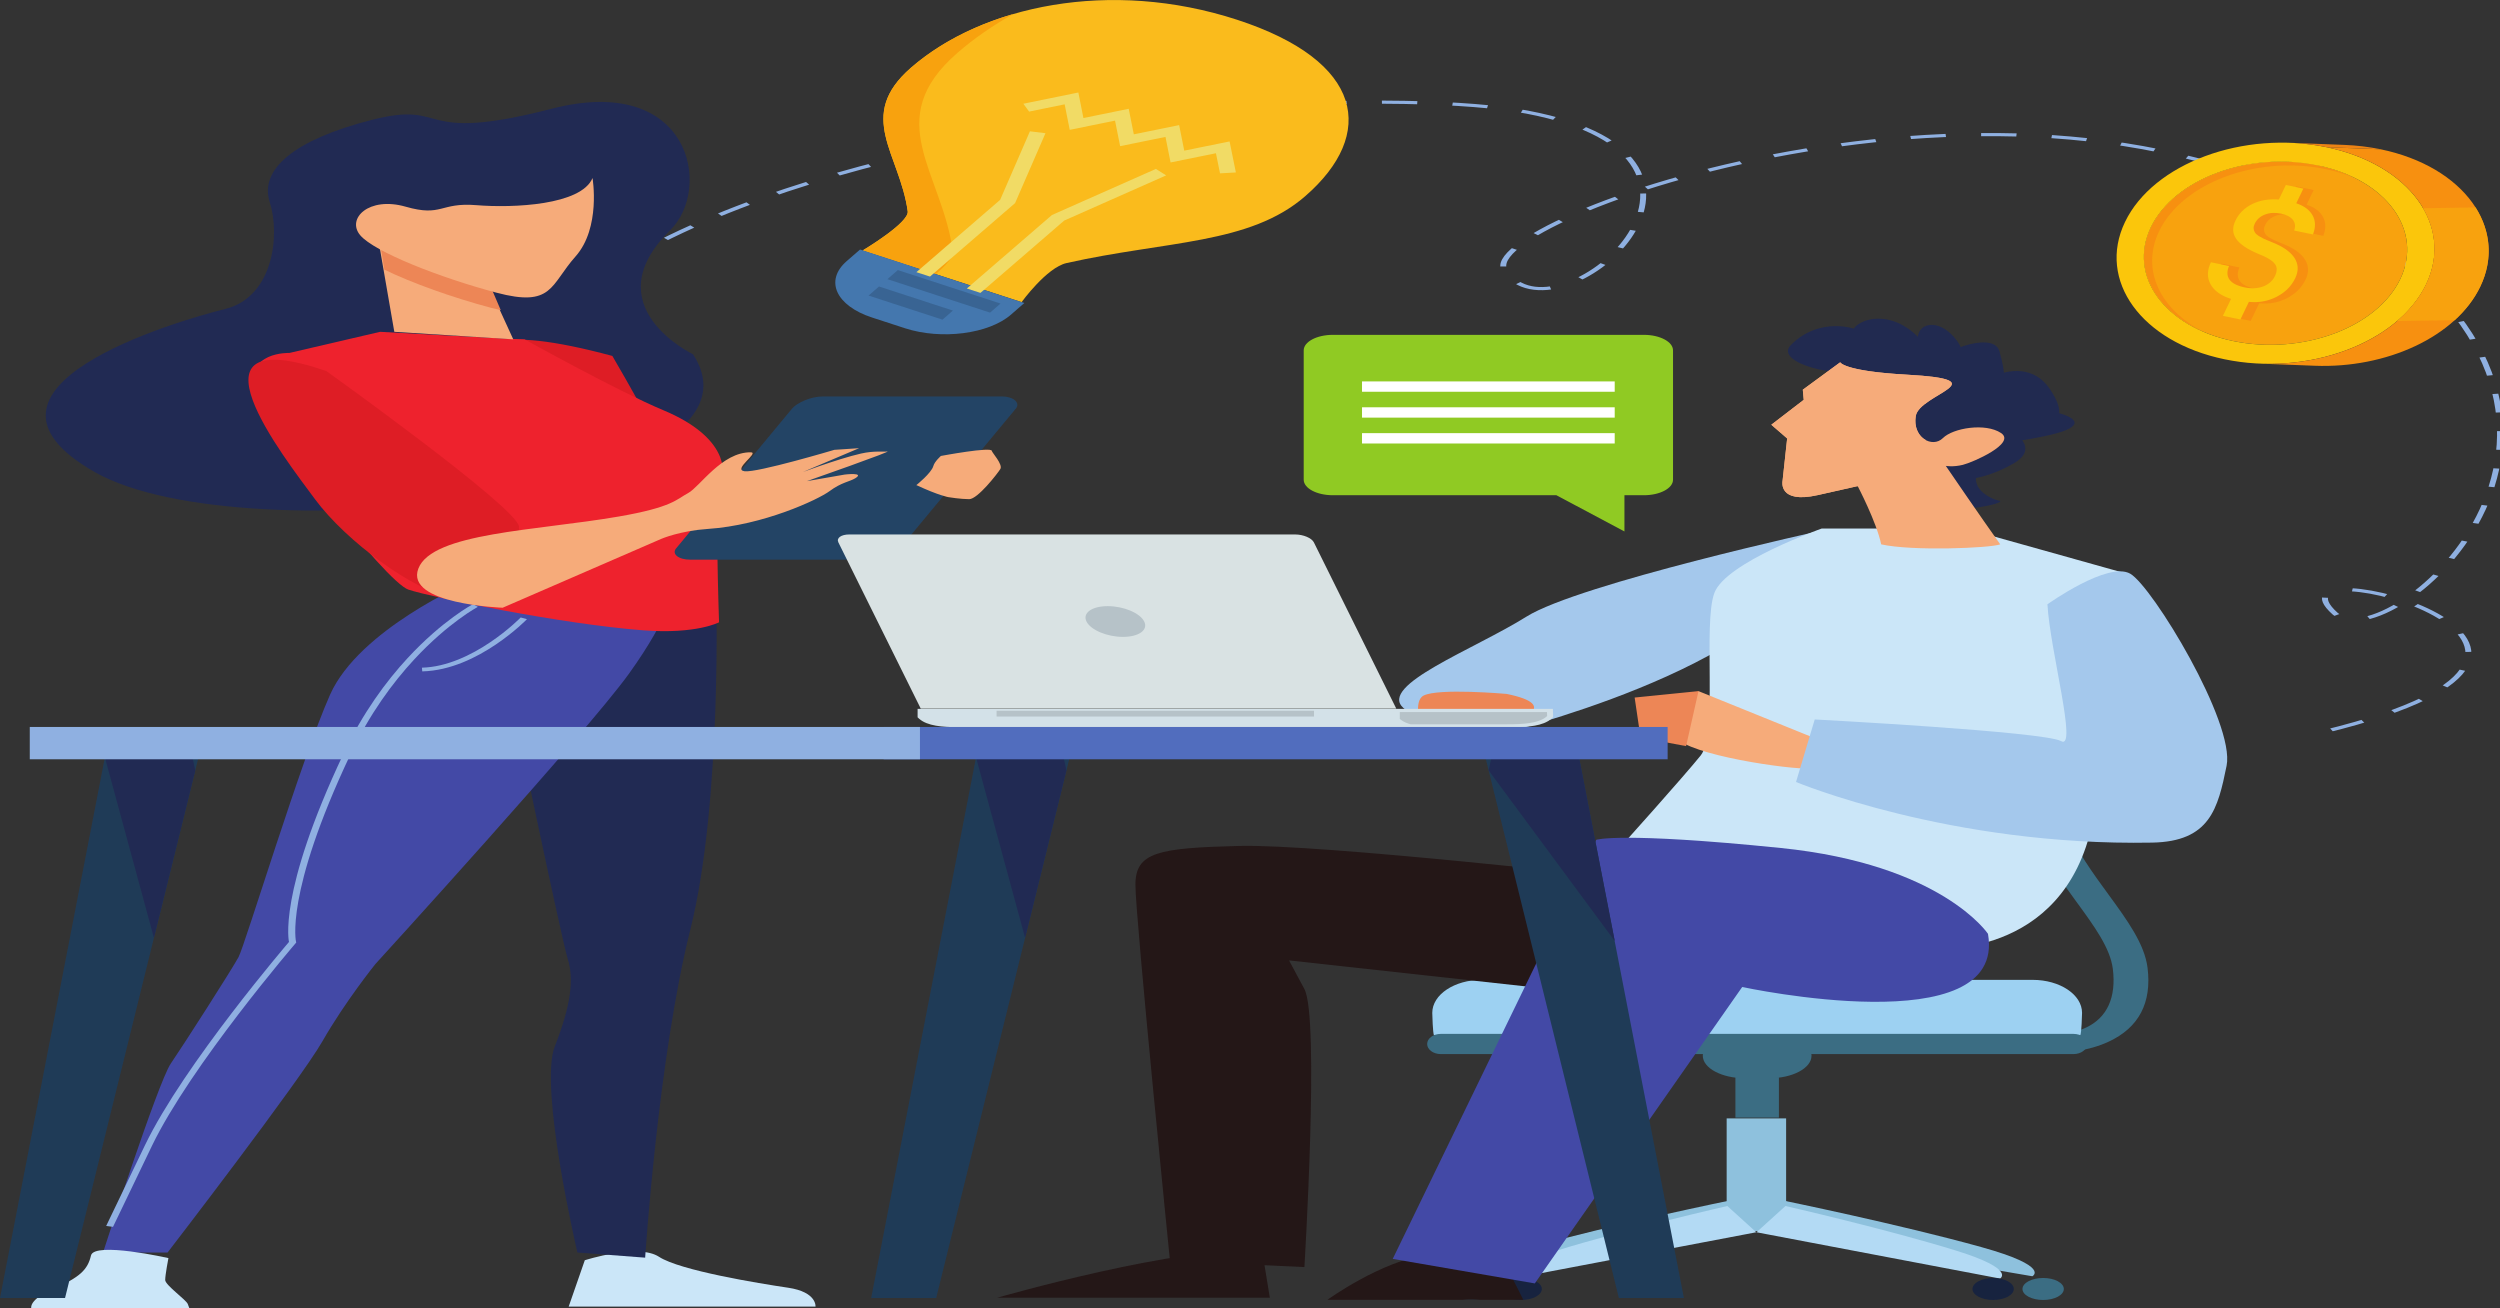 <?xml version="1.0" encoding="UTF-8"?>
<svg xmlns="http://www.w3.org/2000/svg" xmlns:xlink="http://www.w3.org/1999/xlink" width="1200px" height="628px" viewBox="0 0 1200 628" version="1.1">
<rect x="0" y="0" width="1200" height="628" fill="#333333" stroke="none"/>
<g id="surface1">
<path style="fill:none;stroke-width:23.148;stroke-linecap:butt;stroke-linejoin:miter;stroke:rgb(56.078%,69.02%,88.235%);stroke-opacity:1;stroke-dasharray:137.987,137.987;stroke-miterlimit:10;" d="M 2031.565 4566.575 C 701.909 8555.528 5071.983 9151.841 5958.674 8833.859 C 6929.159 8485.781 6071.839 7097.411 5871.893 7664.582 C 5744.265 8026.514 7867.792 9493.768 9148.431 8032.127 C 10429.103 6570.487 9320.754 4777.309 9112.734 5130.045 C 8796.635 5666.045 10513.913 4875.779 8998.679 4226.439 " transform="matrix(0.123,0,0,-0.065,0,628)"/>
<path style=" stroke:none;fill-rule:nonzero;fill:rgb(79.608%,90.196%,97.255%);fill-opacity:1;" d="M 280.703 604.914 L 272.961 627.176 L 391.449 627.176 C 391.449 627.176 392.227 620.168 378.285 618.105 C 364.344 616.043 326.398 609.859 316.328 603.266 C 306.262 596.668 280.703 604.914 280.703 604.914 "/>
<path style=" stroke:none;fill-rule:nonzero;fill:rgb(12.941%,16.471%,32.549%);fill-opacity:1;" d="M 277.148 601.203 C 277.148 601.203 258.562 522.047 266.305 502.258 C 274.051 482.469 275.598 470.102 272.5 460.207 C 269.402 450.312 243.629 326.688 243.629 326.688 L 323.613 282.109 L 343.75 282.109 C 343.75 282.109 346.848 384.352 331.359 446.191 C 315.871 508.031 309.676 603.676 309.676 603.676 Z M 277.148 601.203 "/>
<path style=" stroke:none;fill-rule:nonzero;fill:rgb(26.275%,28.627%,65.098%);fill-opacity:1;" d="M 224.484 279.637 C 224.484 279.637 172.375 302.109 158.434 333.441 C 144.496 364.773 117.609 453.613 114.512 459.383 C 111.414 465.156 88.18 501.434 81.984 510.504 C 75.789 519.574 49.457 601.203 49.457 601.203 L 80.438 601.203 C 80.438 601.203 143.941 518.75 154.785 499.785 C 165.625 480.82 180.188 462.742 180.188 462.742 C 180.188 462.742 281.793 351.371 301.93 323.336 C 322.066 295.301 323.613 282.109 323.613 282.109 Z M 224.484 279.637 "/>
<path style=" stroke:none;fill-rule:nonzero;fill:rgb(79.608%,90.196%,97.255%);fill-opacity:1;" d="M 80.844 603.883 C 80.844 603.883 79.293 611.922 79.293 614.395 C 79.293 616.867 89.363 623.879 90.137 625.938 L 90.91 628 L 15.016 628 C 15.016 628 13.465 623.879 25.855 618.52 C 38.25 613.16 42.121 609.449 43.668 602.645 C 45.219 595.844 80.844 603.883 80.844 603.883 "/>
<path style="fill:none;stroke-width:27.521;stroke-linecap:butt;stroke-linejoin:miter;stroke:rgb(56.078%,69.02%,88.235%);stroke-opacity:1;stroke-miterlimit:10;" d="M 1855.142 5189.939 C 1855.142 5189.939 1738.735 5073.554 1602.969 4795.582 C 1519.843 4625.454 1429.502 4394.835 1354.133 4093.335 C 1094.648 3055.55 1141.79 2703.292 1141.79 2703.292 C 1141.79 2703.292 730.2 1796.164 578.921 1200.567 L 427.674 605.031 " transform="matrix(0.123,0,0,-0.065,0,628)"/>
<path style="fill:none;stroke-width:27.521;stroke-linecap:butt;stroke-linejoin:miter;stroke:rgb(56.078%,69.02%,88.235%);stroke-opacity:1;stroke-miterlimit:10;" d="M 2044.216 5095.41 C 2044.216 5095.41 1855.142 4726.73 1647.186 4717.295 " transform="matrix(0.123,0,0,-0.065,0,628)"/>
<path style=" stroke:none;fill-rule:nonzero;fill:rgb(12.941%,16.471%,32.549%);fill-opacity:1;" d="M 332.648 170.051 C 332.648 170.051 284.531 147.051 321.648 110.551 C 342.223 90.316 331.43 35.031 264.832 52.188 C 198.215 69.348 216.266 47.953 178.664 57.496 C 141.035 67.043 124.41 81.391 129.477 97.055 C 134.551 112.711 131.25 142.559 108.125 148.297 C 85.004 154.035 -25.785 186.129 45.609 226.672 C 117.02 267.211 376.648 237.441 332.648 170.051 "/>
<path style=" stroke:none;fill-rule:nonzero;fill:rgb(87.059%,11.373%,14.51%);fill-opacity:1;" d="M 293.934 170.852 C 293.934 170.852 335.609 241.824 333.355 251.184 C 331.105 260.543 317.703 289.348 301.496 284.605 C 285.293 279.863 262.438 252.957 255.512 231.5 C 248.586 210.043 178.375 139.734 293.934 170.852 "/>
<path style=" stroke:none;fill-rule:nonzero;fill:rgb(93.333%,13.333%,17.647%);fill-opacity:1;" d="M 251.789 162.891 C 246.348 162.891 182.453 159.273 182.453 159.273 L 138.949 169.406 C 138.949 169.406 117.199 168.68 122.637 187.496 C 128.074 206.312 185.172 279.406 196.047 283.023 C 206.926 286.645 269.246 299.551 308.887 302.566 C 334.266 304.496 345.141 298.707 345.141 298.707 C 345.141 298.707 342.875 233.09 345.594 230.195 C 348.312 227.301 349.672 209.93 318.402 196.906 C 296.859 187.93 251.789 162.891 251.789 162.891 "/>
<path style=" stroke:none;fill-rule:nonzero;fill:rgb(87.059%,11.373%,14.51%);fill-opacity:1;" d="M 156.621 178.09 C 156.621 178.09 247.707 243.223 249.07 252.629 C 250.43 262.039 234.113 289.539 216.441 286.645 C 198.766 283.75 166.141 259.867 151.184 239.602 C 136.23 219.34 84.57 153.484 156.621 178.09 "/>
<path style=" stroke:none;fill-rule:nonzero;fill:rgb(96.471%,67.059%,47.843%);fill-opacity:1;" d="M 181.113 112.234 L 189.27 159.273 L 246.371 162.891 L 232.773 133.219 Z M 181.113 112.234 "/>
<path style=" stroke:none;fill-rule:nonzero;fill:rgb(92.941%,52.549%,33.725%);fill-opacity:1;" d="M 240.352 148.859 C 238.832 148.543 237.215 148.156 235.473 147.695 C 217.492 142.906 197.77 135.91 184.48 129.414 L 181.113 108.613 L 232.758 131.102 Z M 240.352 148.859 "/>
<path style=" stroke:none;fill-rule:nonzero;fill:rgb(96.471%,67.059%,47.843%);fill-opacity:1;" d="M 284.414 85.457 C 284.414 85.457 288.496 109.34 276.258 123.09 C 264.023 136.84 265.383 147.695 238.191 140.457 C 211.004 133.219 179.734 120.918 172.938 112.957 C 166.141 104.996 177.016 94.141 194.688 99.207 C 212.363 104.273 211.004 97.035 228.676 98.48 C 246.348 99.93 278.977 98.48 284.414 85.457 "/>
<path style=" stroke:none;fill-rule:nonzero;fill:rgb(13.725%,26.667%,39.608%);fill-opacity:1;" d="M 431.938 263.223 C 429.773 265.781 423.227 268.645 417.285 268.645 L 331.367 268.645 C 325.434 268.645 322.371 265.781 324.535 263.223 L 380.234 196.07 C 382.398 193.508 388.961 190.301 394.891 190.301 L 480.812 190.301 C 486.746 190.301 489.809 193.508 487.645 196.07 Z M 431.938 263.223 "/>
<path style=" stroke:none;fill-rule:nonzero;fill:rgb(96.471%,67.059%,47.843%);fill-opacity:1;" d="M 476.086 216.445 C 476.086 214.273 451.633 218.855 451.633 218.855 C 451.633 218.855 448.586 221.531 448.008 223.684 C 447.102 227.059 439.852 232.848 439.852 232.848 C 450.727 237.914 455.258 238.637 455.258 238.637 C 455.258 238.637 461.129 239.602 465.207 239.602 C 469.289 239.602 478.805 227.301 480.164 225.129 C 481.523 222.957 476.086 217.168 476.086 216.445 M 360.379 217.109 C 364.711 217.168 351.461 225.414 357.402 226.203 C 363.352 226.992 400.492 215.922 400.492 215.922 L 412.375 215.129 L 383.223 227.488 C 380.996 228.082 402.105 220.23 413.301 217.699 C 419.73 216.246 424.125 217 425.75 216.715 C 430.203 215.922 387.301 230.949 387.301 230.949 L 405.512 227.785 C 405.512 227.785 415.344 226.598 410.523 229.566 C 407.891 231.184 403.832 231.543 398.262 235.695 C 392.691 239.848 366.32 252.121 339.766 253.887 C 326.391 254.777 317.473 258.629 317.473 258.629 L 241.277 291.711 C 241.277 291.711 194.152 290.074 200.832 272.871 C 207.52 255.672 257.301 254.777 296.863 247.953 C 322.848 243.473 324.723 239.648 330.289 236.684 C 335.863 233.715 346.5 216.926 360.379 217.109 "/>
<path style=" stroke:none;fill-rule:nonzero;fill:rgb(64.314%,78.431%,92.549%);fill-opacity:1;" d="M 875.445 254.422 C 875.445 254.422 757.914 280.191 732.699 295.984 C 707.488 311.777 661.484 328.898 673.594 339.797 C 685.703 350.691 714.953 354.418 723.363 351.57 C 731.777 348.723 869.059 314.883 875.445 254.422 "/>
<path style=" stroke:none;fill-rule:nonzero;fill:rgb(23.137%,42.745%,51.373%);fill-opacity:1;" d="M 983.219 505.578 C 990.52 505.578 1002.035 504.691 1012.129 500.016 C 1026.652 493.293 1032.934 481.332 1030.816 464.48 C 1029.398 453.102 1020.988 441.586 1012.086 429.387 C 997.082 408.867 980.102 385.613 988.98 354.859 L 972.477 353.508 C 962.922 386.617 981.551 412.117 996.5 432.605 C 1005.301 444.648 1012.91 455.055 1014.16 465.066 C 1015.867 478.734 1011.441 488.477 1001.316 493.234 C 991.738 497.746 979.75 496.586 979.246 496.535 L 975.898 505.246 C 976.203 505.277 979.008 505.578 983.219 505.578 "/>
<path style=" stroke:none;fill-rule:nonzero;fill:rgb(55.686%,75.686%,86.667%);fill-opacity:1;" d="M 855.195 576.102 L 838.934 589.305 L 975.52 612.598 C 975.52 612.598 984.648 607.953 951.129 598.625 C 912.117 587.754 855.195 576.102 855.195 576.102 "/>
<path style=" stroke:none;fill-rule:nonzero;fill:rgb(55.686%,75.686%,86.667%);fill-opacity:1;" d="M 830.941 576.102 L 847.199 589.305 L 710.617 612.598 C 710.617 612.598 701.496 607.953 735.012 598.625 C 774.031 587.754 830.941 576.102 830.941 576.102 "/>
<path style=" stroke:none;fill-rule:nonzero;fill:rgb(55.686%,75.686%,86.667%);fill-opacity:1;" d="M 828.797 590.926 L 857.336 590.926 L 857.336 536.832 L 828.797 536.832 Z M 828.797 590.926 "/>
<path style=" stroke:none;fill-rule:nonzero;fill:rgb(70.196%,85.49%,95.686%);fill-opacity:1;" d="M 857.02 578.887 L 843.109 591.484 L 960.023 613.707 C 960.023 613.707 967.832 609.277 939.156 600.371 C 905.742 590 857.02 578.887 857.02 578.887 M 829.125 578.887 L 843.023 591.484 L 726.109 613.707 C 726.109 613.707 718.305 609.277 746.988 600.371 C 780.395 590 829.125 578.887 829.125 578.887 "/>
<path style=" stroke:none;fill-rule:nonzero;fill:rgb(9.02%,13.725%,24.706%);fill-opacity:1;" d="M 946.785 618.715 C 946.785 621.629 951.234 623.988 956.699 623.988 C 962.18 623.988 966.621 621.629 966.621 618.715 C 966.621 615.793 962.18 613.43 956.699 613.43 C 951.234 613.43 946.785 615.793 946.785 618.715 M 720.234 618.715 C 720.234 621.629 724.695 623.988 730.168 623.988 C 735.645 623.988 740.082 621.629 740.082 618.715 C 740.082 615.793 735.645 613.43 730.168 613.43 C 724.695 613.43 720.234 615.793 720.234 618.715 "/>
<path style=" stroke:none;fill-rule:nonzero;fill:rgb(23.137%,42.745%,51.373%);fill-opacity:1;" d="M 970.793 618.715 C 970.793 621.629 975.23 623.988 980.711 623.988 C 986.191 623.988 990.633 621.629 990.633 618.715 C 990.633 615.793 986.191 613.43 980.711 613.43 C 975.23 613.43 970.793 615.793 970.793 618.715 M 696.234 618.715 C 696.234 621.629 700.68 623.988 706.156 623.988 C 711.621 623.988 716.055 621.629 716.055 618.715 C 716.055 615.793 711.621 613.43 706.156 613.43 C 700.68 613.43 696.234 615.793 696.234 618.715 M 832.996 536.461 L 853.875 536.461 L 853.875 517.008 L 832.996 517.008 Z M 832.996 536.461 "/>
<path style=" stroke:none;fill-rule:nonzero;fill:rgb(23.137%,42.745%,51.373%);fill-opacity:1;" d="M 817.336 506.734 C 817.336 512.715 826.457 517.566 837.691 517.566 L 849.18 517.566 C 860.414 517.566 869.531 512.715 869.531 506.734 C 869.531 500.738 860.414 495.895 849.18 495.895 L 837.691 495.895 C 826.457 495.895 817.336 500.738 817.336 506.734 "/>
<path style=" stroke:none;fill-rule:nonzero;fill:rgb(61.569%,81.961%,94.902%);fill-opacity:1;" d="M 688.258 496.824 C 687.773 495.547 687.492 487.547 687.492 486.172 C 687.492 477.422 698.105 470.332 711.219 470.332 L 975.66 470.332 C 988.754 470.332 999.387 477.422 999.387 486.172 C 999.387 487.547 999.105 495.547 998.594 496.824 Z M 688.258 496.824 "/>
<path style=" stroke:none;fill-rule:nonzero;fill:rgb(23.137%,42.745%,51.373%);fill-opacity:1;" d="M 1001.828 501.109 C 1001.828 503.789 998.895 505.965 995.25 505.965 L 691.617 505.965 C 687.973 505.965 685.039 503.789 685.039 501.109 C 685.039 498.434 687.973 496.262 691.617 496.262 L 995.25 496.262 C 998.895 496.262 1001.828 498.434 1001.828 501.109 "/>
<path style=" stroke:none;fill-rule:nonzero;fill:rgb(61.569%,81.961%,94.902%);fill-opacity:1;" d="M 987.027 415.539 C 980.496 415.793 939.051 416.184 931.906 416.23 C 886.527 416.523 847.453 411.988 845.273 406.039 C 836.32 381.32 835.918 355.969 844.102 331.234 C 846.043 325.289 885.703 320.758 932.039 321.059 C 939.312 321.105 981.621 321.496 988.277 321.758 C 974.062 352.586 973.652 384.703 987.027 415.539 "/>
<path style=" stroke:none;fill-rule:nonzero;fill:rgb(23.137%,42.745%,51.373%);fill-opacity:1;" d="M 993.262 321.754 C 998.34 321.785 1001.883 323.07 1001.176 324.621 C 988.543 353.613 988.07 383.688 999.75 412.688 C 1000.395 414.242 996.883 415.523 991.914 415.555 C 986.945 415.594 982.34 414.348 981.715 412.793 C 969.875 383.723 970.23 353.578 982.793 324.516 C 983.48 322.953 988.16 321.719 993.262 321.754 "/>
<path style=" stroke:none;fill-rule:nonzero;fill:rgb(54.902%,76.863%,92.549%);fill-opacity:1;" d="M 995.285 415.492 C 993.945 415.723 984.953 415.898 983.383 415.914 C 973.496 415.98 963.312 411.332 961.348 405.484 C 953.117 381.137 953.312 356.168 961.988 331.816 C 964.047 325.965 974.48 321.328 984.566 321.391 C 986.164 321.406 995.309 321.586 996.68 321.816 C 982.438 352.605 981.973 384.695 995.285 415.492 "/>
<path style=" stroke:none;fill-rule:nonzero;fill:rgb(79.608%,90.196%,97.255%);fill-opacity:1;" d="M 926.938 455.355 C 926.938 455.355 990.535 461.246 1004.359 395.008 C 1018.184 328.77 1022.332 275.781 1022.332 275.781 L 943.527 253.703 L 874.398 253.703 C 874.398 253.703 828.438 269.879 822.906 284.598 C 817.379 299.316 824.629 352.32 816.332 362.625 C 808.039 372.93 777.621 406.785 777.621 406.785 Z M 926.938 455.355 "/>
<path style=" stroke:none;fill-rule:nonzero;fill:rgb(96.471%,67.059%,47.843%);fill-opacity:1;" d="M 874.508 355.719 L 824.477 335.465 L 815.277 331.738 C 815.277 331.738 797.793 344.656 804.094 353.617 C 810.398 362.574 859.734 369.426 868.074 368.848 C 876.414 368.273 874.508 355.719 874.508 355.719 "/>
<path style=" stroke:none;fill-rule:nonzero;fill:rgb(92.941%,52.549%,33.725%);fill-opacity:1;" d="M 784.629 334.824 L 787.465 354.027 L 809.32 358.137 L 815.277 331.738 Z M 723.207 333.082 C 723.207 333.082 690.363 330.16 683.27 333.906 C 678.258 336.555 681.961 348.934 681.961 348.934 C 681.961 348.934 719.012 351.344 723.801 348.691 C 728.59 346.035 749.816 338.52 723.207 333.082 "/>
<path style=" stroke:none;fill-rule:nonzero;fill:rgb(64.314%,78.431%,92.549%);fill-opacity:1;" d="M 982.766 290.066 C 982.766 290.066 1011.855 269.273 1022.508 275.371 C 1033.156 281.469 1072.938 347.051 1068.762 367.59 C 1064.59 388.129 1060.809 403.941 1033.035 404.457 C 936.07 406.258 862.094 375.359 862.094 375.359 L 871.07 345.34 C 871.07 345.34 981.344 351.164 989.332 355.738 C 997.32 360.312 984.016 312.184 982.766 290.066 "/>
<path style=" stroke:none;fill-rule:nonzero;fill:rgb(12.941%,16.471%,31.373%);fill-opacity:1;" d="M 933.121 181.461 C 933.121 181.461 900.324 183.473 889.676 176.977 C 879.039 170.484 909.312 172.168 895.977 177.195 C 882.637 182.219 851.766 174.062 859.422 165.848 C 867.086 157.629 879.652 153.957 892.266 158.492 C 904.875 163.027 894.922 165.867 890.016 161.32 C 885.117 156.773 903.219 145.227 919.926 161.008 C 936.629 176.789 928.152 178.16 922.152 167.629 C 916.156 157.102 928.422 150.195 938.531 162.52 C 948.637 174.852 934.531 181.234 930.613 175.711 C 926.691 170.184 956.746 157.938 959.707 168.551 C 962.664 179.156 965.277 191.875 950.074 192.277 C 934.875 192.676 968.801 164.207 983.984 186.805 C 999.172 209.402 970.781 202.895 969.414 197.781 C 968.043 192.664 1020.836 201.387 980.719 209.504 C 940.602 217.621 955.328 208.266 951.621 203.113 C 947.918 197.965 986.238 211.078 966.508 222.477 C 946.77 233.871 927.25 232.098 930.652 220.461 C 934.047 208.828 957.344 214.512 950.539 224.23 C 943.73 233.953 955.359 239.469 959.75 240.402 C 964.137 241.336 932.223 248.953 925.449 239.777 C 918.688 230.605 907.469 185.191 933.121 181.461 "/>
<path style=" stroke:none;fill-rule:nonzero;fill:rgb(96.471%,67.059%,47.843%);fill-opacity:1;" d="M 865.793 191.922 L 865.344 187.066 L 883.297 173.902 C 883.297 173.902 884.949 178.152 915.219 179.836 C 960.348 182.348 921.281 189.121 919.574 199.668 C 918.637 205.426 921.141 209.512 924.406 211.246 C 915.344 220.207 904.066 227.949 891.848 233.691 C 891.746 233.457 891.688 233.324 891.688 233.324 L 872.551 237.641 C 853.41 241.965 855.617 230.93 855.617 230.93 L 857.832 210.453 L 850.23 203.875 Z M 865.793 191.922 "/>
<path style=" stroke:none;fill-rule:nonzero;fill:rgb(96.471%,67.059%,47.843%);fill-opacity:1;" d="M 865.793 191.922 L 865.344 187.066 L 883.297 173.902 C 883.297 173.902 884.949 178.152 915.219 179.836 C 960.348 182.348 921.281 189.121 919.574 199.664 C 917.867 210.207 927.648 215.195 932.57 210.297 C 937.496 205.395 953.039 202.887 960.488 207.844 C 967.941 212.801 946.922 221.941 942.188 223.117 C 937.457 224.293 933.984 223.621 933.984 223.621 C 933.984 223.621 951.207 248.84 960.117 261.293 C 955.219 263.113 917.773 264.625 902.973 261.293 C 900.75 250.609 891.688 233.324 891.688 233.324 L 872.551 237.641 C 853.41 241.961 855.617 230.93 855.617 230.93 L 857.836 210.453 L 850.23 203.875 Z M 865.793 191.922 "/>
<path style=" stroke:none;fill-rule:nonzero;fill:rgb(14.118%,9.02%,9.02%);fill-opacity:1;" d="M 723.809 609.176 L 731.184 623.895 L 637.172 623.895 C 637.172 623.895 662.977 605.25 685.098 602.305 C 707.219 599.363 723.809 609.176 723.809 609.176 M 780.957 421.746 C 780.957 421.746 633.484 405.066 594.773 406.047 C 556.062 407.027 545 408.992 545 424.691 C 545 440.391 561.594 605.25 561.594 605.25 L 626.109 608.195 C 626.109 608.195 633.484 488.477 626.109 474.738 L 618.738 461 L 797.547 480.625 Z M 780.957 421.746 "/>
<path style=" stroke:none;fill-rule:nonzero;fill:rgb(26.275%,28.627%,65.098%);fill-opacity:1;" d="M 954.234 448.242 C 954.234 448.242 932.113 414.879 854.691 407.027 C 777.27 399.18 766.207 403.105 766.207 403.105 L 668.508 604.27 L 736.715 616.043 L 836.258 473.758 C 836.258 473.758 963.453 501.234 954.234 448.242 "/>
<path style=" stroke:none;fill-rule:nonzero;fill:rgb(14.118%,9.02%,9.02%);fill-opacity:1;" d="M 605.836 600.344 L 609.52 622.914 L 478.641 622.914 C 478.641 622.914 567.121 597.398 605.836 600.344 "/>
<path style=" stroke:none;fill-rule:nonzero;fill:rgb(82.745%,88.235%,90.98%);fill-opacity:1;" d="M 745.383 344.309 C 745.426 344.266 745.473 344.219 745.512 344.18 L 745.383 340.262 L 440.449 340.262 L 440.449 344.18 C 440.449 344.18 440.398 344.266 440.449 344.309 L 441.227 345.039 C 445.145 348.438 452.176 349.047 460.227 349.047 L 725.598 349.047 C 733.652 349.047 740.668 348.438 744.598 345.039 Z M 745.383 344.309 "/>
<path style=" stroke:none;fill-rule:nonzero;fill:rgb(71.373%,76.078%,78.431%);fill-opacity:1;" d="M 671.895 344.969 C 671.895 344.969 671.848 345.039 671.895 345.074 L 672.652 345.668 C 673.855 346.543 675.371 347.191 677.109 347.664 L 723.477 347.664 C 731.227 347.664 737.988 347.172 741.758 344.426 L 742.484 343.824 C 742.539 343.793 742.582 343.762 742.625 343.727 L 742.547 341.797 L 671.895 341.797 Z M 630.73 343.938 L 478.363 343.938 L 478.363 341.168 L 630.73 341.168 Z M 630.73 343.938 "/>
<path style=" stroke:none;fill-rule:nonzero;fill:rgb(85.098%,88.627%,89.02%);fill-opacity:1;" d="M 670.203 340.117 L 630.668 260.355 C 629.621 258.246 625.574 256.539 621.625 256.539 L 407.684 256.539 C 403.738 256.539 401.375 258.246 402.422 260.355 L 441.953 340.117 Z M 670.203 340.117 "/>
<path style=" stroke:none;fill-rule:nonzero;fill:rgb(71.373%,76.078%,78.431%);fill-opacity:1;" d="M 549.223 298.332 C 551.242 302.402 546.66 305.703 539.023 305.703 C 531.367 305.703 523.539 302.402 521.516 298.332 C 519.5 294.254 524.055 290.949 531.715 290.949 C 539.363 290.949 547.203 294.254 549.223 298.332 "/>
<path style=" stroke:none;fill-rule:nonzero;fill:rgb(12.157%,23.137%,34.118%);fill-opacity:1;" d="M 31.219 623.051 L 0 623.051 L 51.496 357.562 L 96.75 357.562 Z M 31.219 623.051 "/>
<path style=" stroke:none;fill-rule:nonzero;fill:rgb(12.941%,16.471%,32.549%);fill-opacity:1;" d="M 93.738 369.797 L 73.887 450.199 L 50.344 363.551 L 51.496 357.562 L 91.055 357.562 Z M 93.738 369.797 "/>
<path style=" stroke:none;fill-rule:nonzero;fill:rgb(12.157%,23.137%,34.118%);fill-opacity:1;" d="M 449.371 623.051 L 418.164 623.051 L 469.66 357.562 L 514.914 357.562 Z M 449.371 623.051 "/>
<path style=" stroke:none;fill-rule:nonzero;fill:rgb(12.941%,16.471%,32.549%);fill-opacity:1;" d="M 511.895 369.797 L 492.051 450.199 L 468.492 363.551 L 469.66 357.562 L 509.215 357.562 Z M 511.895 369.797 "/>
<path style=" stroke:none;fill-rule:nonzero;fill:rgb(12.157%,23.137%,34.118%);fill-opacity:1;" d="M 777.062 623.051 L 808.273 623.051 L 756.781 357.562 L 711.523 357.562 Z M 777.062 623.051 "/>
<path style=" stroke:none;fill-rule:nonzero;fill:rgb(12.941%,16.471%,32.549%);fill-opacity:1;" d="M 714.543 369.797 L 775.113 451.734 L 757.938 363.551 L 756.781 357.562 L 717.223 357.562 Z M 714.543 369.797 "/>
<path style=" stroke:none;fill-rule:nonzero;fill:rgb(31.765%,42.745%,74.51%);fill-opacity:1;" d="M 424.172 364.457 L 800.465 364.457 L 800.465 348.941 L 424.172 348.941 Z M 424.172 364.457 "/>
<path style=" stroke:none;fill-rule:nonzero;fill:rgb(56.078%,69.02%,88.235%);fill-opacity:1;" d="M 14.289 364.457 L 441.574 364.457 L 441.574 348.941 L 14.289 348.941 Z M 14.289 364.457 "/>
<path style=" stroke:none;fill-rule:nonzero;fill:rgb(98.039%,73.333%,10.98%);fill-opacity:1;" d="M 626.504 94.176 C 660.707 64.43 654.777 29.348 593.809 9.484 C 532.84 -10.379 471.469 2.773 437.266 32.52 C 410.59 55.723 431.887 73.738 435.707 101.434 C 436.457 106.914 414.137 120.191 414.137 120.191 L 490.363 145.027 C 490.363 145.027 502.418 128.406 511.926 126.273 C 560.004 115.473 599.828 117.383 626.504 94.176 "/>
<path style=" stroke:none;fill-rule:nonzero;fill:rgb(97.255%,63.529%,5.49%);fill-opacity:1;" d="M 457.371 120.637 C 452.105 82.363 422.668 57.469 459.531 25.406 C 467.465 18.512 476.457 12.266 486.312 6.766 C 467.066 12.379 450.211 21.258 437.266 32.52 C 410.59 55.723 431.887 73.738 435.707 101.434 C 436.457 106.914 414.137 120.191 414.137 120.191 L 449.102 131.582 C 454.023 127.445 457.75 123.352 457.371 120.637 "/>
<path style=" stroke:none;fill-rule:nonzero;fill:rgb(26.667%,46.667%,68.235%);fill-opacity:1;" d="M 412.836 119.766 L 406.391 125.359 C 395.734 134.633 401.199 146.746 418.633 152.426 L 434.398 157.562 C 451.82 163.238 474.586 160.316 485.25 151.047 L 491.676 145.453 Z M 412.836 119.766 "/>
<path style="fill:none;stroke-width:62.233;stroke-linecap:butt;stroke-linejoin:miter;stroke:rgb(94.51%,85.882%,39.608%);stroke-opacity:1;stroke-miterlimit:10;" d="M 4004.831 8866.464 L 4181.476 8934.777 L 4201.28 8746.258 L 4378.053 8814.512 L 4397.92 8625.932 L 4574.883 8694.067 L 4594.751 8505.487 L 4771.746 8573.502 L 4791.995 8384.744 M 4049.556 8684.871 L 3932.132 8173.711 L 3602.65 7635.382 M 4530.825 8390.297 L 4129.09 8053.266 L 3799.576 7514.877 " transform="matrix(0.123,0,0,-0.065,0,628)"/>
<path style=" stroke:none;fill-rule:nonzero;fill:rgb(22.353%,39.216%,57.647%);fill-opacity:1;" d="M 475.238 150.066 L 425.961 134.004 L 430.969 129.645 L 480.25 145.703 Z M 452.395 153.438 L 416.91 141.875 L 421.914 137.516 L 457.402 149.078 Z M 452.395 153.438 "/>
<path style=" stroke:none;fill-rule:nonzero;fill:rgb(56.471%,79.216%,13.725%);fill-opacity:1;" d="M 803.051 230.262 C 803.051 234.375 796.785 237.711 789.055 237.711 L 779.734 237.711 L 779.734 255.094 L 747.066 237.711 L 639.773 237.711 C 632.035 237.711 625.777 234.375 625.777 230.262 L 625.777 168.18 C 625.777 164.066 632.035 160.727 639.773 160.727 L 789.055 160.727 C 796.785 160.727 803.051 164.066 803.051 168.18 Z M 803.051 230.262 "/>
<path style=" stroke:none;fill-rule:nonzero;fill:rgb(100%,100%,100%);fill-opacity:1;" d="M 775.062 188.043 L 653.766 188.043 L 653.766 183.078 L 775.062 183.078 Z M 775.062 200.461 L 653.766 200.461 L 653.766 195.496 L 775.062 195.496 Z M 775.062 212.879 L 653.766 212.879 L 653.766 207.91 L 775.062 207.91 Z M 775.062 212.879 "/>
<path style=" stroke:none;fill-rule:nonzero;fill:rgb(93.333%,27.451%,13.725%);fill-opacity:1;" d="M 1084.891 88.434 L 1110.895 89.441 L 1112.348 89.746 L 1086.344 88.734 Z M 1084.891 88.434 "/>
<path style=" stroke:none;fill-rule:nonzero;fill:rgb(97.255%,63.529%,5.49%);fill-opacity:1;" d="M 1086.598 88.223 L 1112.598 89.234 L 1112.348 89.746 L 1086.344 88.734 Z M 1086.598 88.223 "/>
<path style=" stroke:none;fill-rule:nonzero;fill:rgb(98.431%,78.039%,4.314%);fill-opacity:1;" d="M 1086.598 88.223 L 1112.598 89.234 L 1121.492 91.082 L 1095.488 90.074 Z M 1086.598 88.223 "/>
<path style=" stroke:none;fill-rule:nonzero;fill:rgb(98.431%,77.647%,4.314%);fill-opacity:1;" d="M 1098.23 77.648 C 1102.934 77.832 1109.199 78.074 1113.902 78.258 C 1111.125 78.164 1108.508 78.074 1104.461 78.059 C 1100.48 78.047 1097.125 78.129 1095.016 78.203 C 1093.809 78.242 1090.152 78.363 1085.559 78.688 C 1081.453 78.977 1078.98 79.23 1076.121 79.527 C 1083.223 78.023 1090.695 77.355 1098.23 77.648 "/>
<path style=" stroke:none;fill-rule:nonzero;fill:rgb(97.255%,63.529%,5.49%);fill-opacity:1;" d="M 1112.535 79.391 C 1079.496 72.52 1043.625 85.824 1032.418 109.109 C 1021.223 132.395 1038.93 156.84 1071.977 163.711 C 1105.027 170.586 1140.898 157.281 1152.102 133.996 C 1163.305 110.711 1145.594 86.266 1112.535 79.391 "/>
<path style=" stroke:none;fill-rule:nonzero;fill:rgb(96.863%,56.471%,6.275%);fill-opacity:1;" d="M 1036.398 110.945 C 1047.602 87.66 1083.469 74.352 1116.516 81.227 C 1121.547 82.27 1126.215 83.73 1130.484 85.523 C 1125.195 82.875 1119.184 80.773 1112.535 79.391 C 1079.496 72.52 1043.625 85.824 1032.418 109.109 C 1022.922 128.852 1034.219 149.422 1058.004 159.418 C 1036.961 148.883 1027.441 129.547 1036.398 110.945 "/>
<path style=" stroke:none;fill-rule:nonzero;fill:rgb(97.255%,63.529%,5.49%);fill-opacity:1;" d="M 1098.23 77.648 C 1106.887 77.984 1115.559 78.324 1124.23 78.66 C 1129.008 78.844 1133.805 79.414 1138.547 80.402 L 1112.535 79.391 C 1107.801 78.406 1103 77.832 1098.23 77.648 "/>
<path style=" stroke:none;fill-rule:nonzero;fill:rgb(98.431%,77.647%,4.314%);fill-opacity:1;" d="M 1071.977 163.711 C 1105.027 170.586 1140.898 157.281 1152.102 133.996 C 1163.305 110.711 1145.594 86.266 1112.535 79.391 C 1079.496 72.52 1043.625 85.824 1032.418 109.109 C 1021.223 132.395 1038.93 156.84 1071.977 163.711 M 1116.742 70.656 C 1156.648 78.953 1178.035 108.465 1164.504 136.578 C 1150.977 164.691 1107.676 180.75 1067.773 172.449 C 1027.879 164.152 1006.488 134.641 1020.016 106.527 C 1033.535 78.414 1076.852 62.359 1116.742 70.656 "/>
<path style=" stroke:none;fill-rule:nonzero;fill:rgb(92.941%,51.373%,7.843%);fill-opacity:1;" d="M 1099.461 68.551 C 1108.125 68.887 1116.797 69.223 1125.465 69.559 C 1131.234 69.785 1137.027 70.477 1142.75 71.664 L 1116.742 70.656 C 1111.023 69.465 1105.223 68.777 1099.461 68.551 "/>
<path style=" stroke:none;fill-rule:nonzero;fill:rgb(96.863%,56.471%,6.275%);fill-opacity:1;" d="M 1111.066 175.562 C 1102.402 175.227 1093.73 174.891 1085.059 174.551 C 1119.492 175.891 1152.922 160.656 1164.504 136.578 C 1178.035 108.465 1156.648 78.953 1116.742 70.656 L 1142.75 71.664 C 1182.652 79.961 1204.039 109.477 1190.516 137.586 C 1178.93 161.664 1145.496 176.902 1111.066 175.562 "/>
<path style=" stroke:none;fill-rule:nonzero;fill:rgb(97.255%,63.529%,5.49%);fill-opacity:1;" d="M 1178.242 153.688 C 1183.453 148.938 1187.652 143.531 1190.516 137.586 C 1196.832 124.457 1195.527 111.016 1188.281 99.578 L 1163.113 99.953 C 1169.617 111.082 1170.574 123.973 1164.504 136.578 C 1161.359 143.125 1156.582 149.012 1150.621 154.098 Z M 1178.242 153.688 "/>
<path style=" stroke:none;fill-rule:nonzero;fill:rgb(96.863%,56.471%,6.275%);fill-opacity:1;" d="M 1110.562 91.207 L 1107.172 98.254 C 1111.012 99.539 1113.621 101.496 1115.047 104.137 C 1116.461 106.766 1116.512 109.793 1115.18 113.203 L 1106.16 111.328 C 1106.879 109.395 1106.684 107.699 1105.562 106.23 C 1104.441 104.773 1102.555 103.77 1099.883 103.215 C 1097.039 102.625 1094.461 102.77 1092.164 103.652 C 1089.855 104.523 1088.227 105.996 1087.234 108.047 C 1086.871 108.801 1086.691 109.512 1086.695 110.195 C 1086.695 110.875 1086.883 111.523 1087.262 112.164 C 1088.027 113.461 1090.301 114.855 1094.078 116.348 C 1096.344 117.23 1098.047 117.973 1099.168 118.566 C 1103.105 120.625 1105.703 122.984 1106.965 125.652 C 1108.238 128.312 1108.141 131.168 1106.676 134.207 C 1104.816 138.07 1101.82 141.051 1097.699 143.156 C 1093.57 145.254 1089.148 146.059 1084.426 145.559 L 1080.352 154.023 L 1071.957 152.277 L 1075.867 144.152 C 1071.055 142.613 1067.777 140.281 1066.043 137.133 C 1064.297 133.996 1064.34 130.473 1066.188 126.559 L 1074.883 128.363 C 1073.793 131.027 1073.898 133.219 1075.148 134.938 C 1076.414 136.652 1078.844 137.883 1082.438 138.629 C 1085.727 139.316 1088.684 139.156 1091.32 138.152 C 1093.961 137.148 1095.848 135.465 1096.98 133.105 C 1097.383 132.27 1097.633 131.477 1097.734 130.723 C 1097.844 129.961 1097.801 129.289 1097.598 128.688 C 1096.953 126.68 1094.508 124.82 1090.273 123.09 C 1089.59 122.801 1089.074 122.586 1088.734 122.438 C 1083.496 120.211 1080.008 117.816 1078.273 115.238 C 1076.523 112.672 1076.434 109.781 1077.984 106.562 C 1079.664 103.055 1082.363 100.398 1086.07 98.594 C 1089.77 96.797 1094.02 96.078 1098.809 96.445 L 1102.168 89.465 Z M 1110.562 91.207 "/>
<path style=" stroke:none;fill-rule:nonzero;fill:rgb(98.431%,77.647%,4.314%);fill-opacity:1;" d="M 1105.602 90.535 L 1102.215 97.578 C 1106.047 98.863 1108.664 100.824 1110.09 103.461 C 1111.504 106.09 1111.547 109.117 1110.219 112.527 L 1101.199 110.656 C 1101.922 108.719 1101.719 107.023 1100.602 105.555 C 1099.48 104.102 1097.594 103.098 1094.922 102.539 C 1092.078 101.949 1089.496 102.094 1087.203 102.977 C 1084.898 103.852 1083.262 105.32 1082.277 107.371 C 1081.91 108.125 1081.723 108.836 1081.738 109.52 C 1081.738 110.199 1081.922 110.852 1082.301 111.488 C 1083.066 112.785 1085.34 114.18 1089.121 115.672 C 1091.383 116.555 1093.082 117.301 1094.203 117.895 C 1098.145 119.953 1100.738 122.312 1102 124.977 C 1103.277 127.637 1103.176 130.492 1101.715 133.531 C 1099.859 137.395 1096.859 140.375 1092.738 142.48 C 1088.609 144.578 1084.188 145.383 1079.465 144.883 L 1075.387 153.352 L 1066.996 151.605 L 1070.902 143.477 C 1066.086 141.938 1062.816 139.605 1061.082 136.461 C 1059.336 133.324 1059.379 129.797 1061.227 125.883 L 1069.918 127.691 C 1068.832 130.352 1068.934 132.543 1070.188 134.258 C 1071.457 135.98 1073.879 137.207 1077.477 137.957 C 1080.766 138.641 1083.727 138.48 1086.367 137.477 C 1088.996 136.473 1090.887 134.789 1092.02 132.43 C 1092.426 131.594 1092.672 130.801 1092.773 130.047 C 1092.883 129.285 1092.84 128.613 1092.641 128.012 C 1091.992 126.004 1089.547 124.148 1085.312 122.414 C 1084.637 122.125 1084.113 121.91 1083.773 121.762 C 1078.543 119.539 1075.047 117.141 1073.309 114.562 C 1071.559 111.992 1071.469 109.105 1073.02 105.887 C 1074.711 102.379 1077.398 99.727 1081.109 97.918 C 1084.812 96.121 1089.062 95.402 1093.848 95.77 L 1097.207 88.789 Z M 1105.602 90.535 "/>
</g>
</svg>
